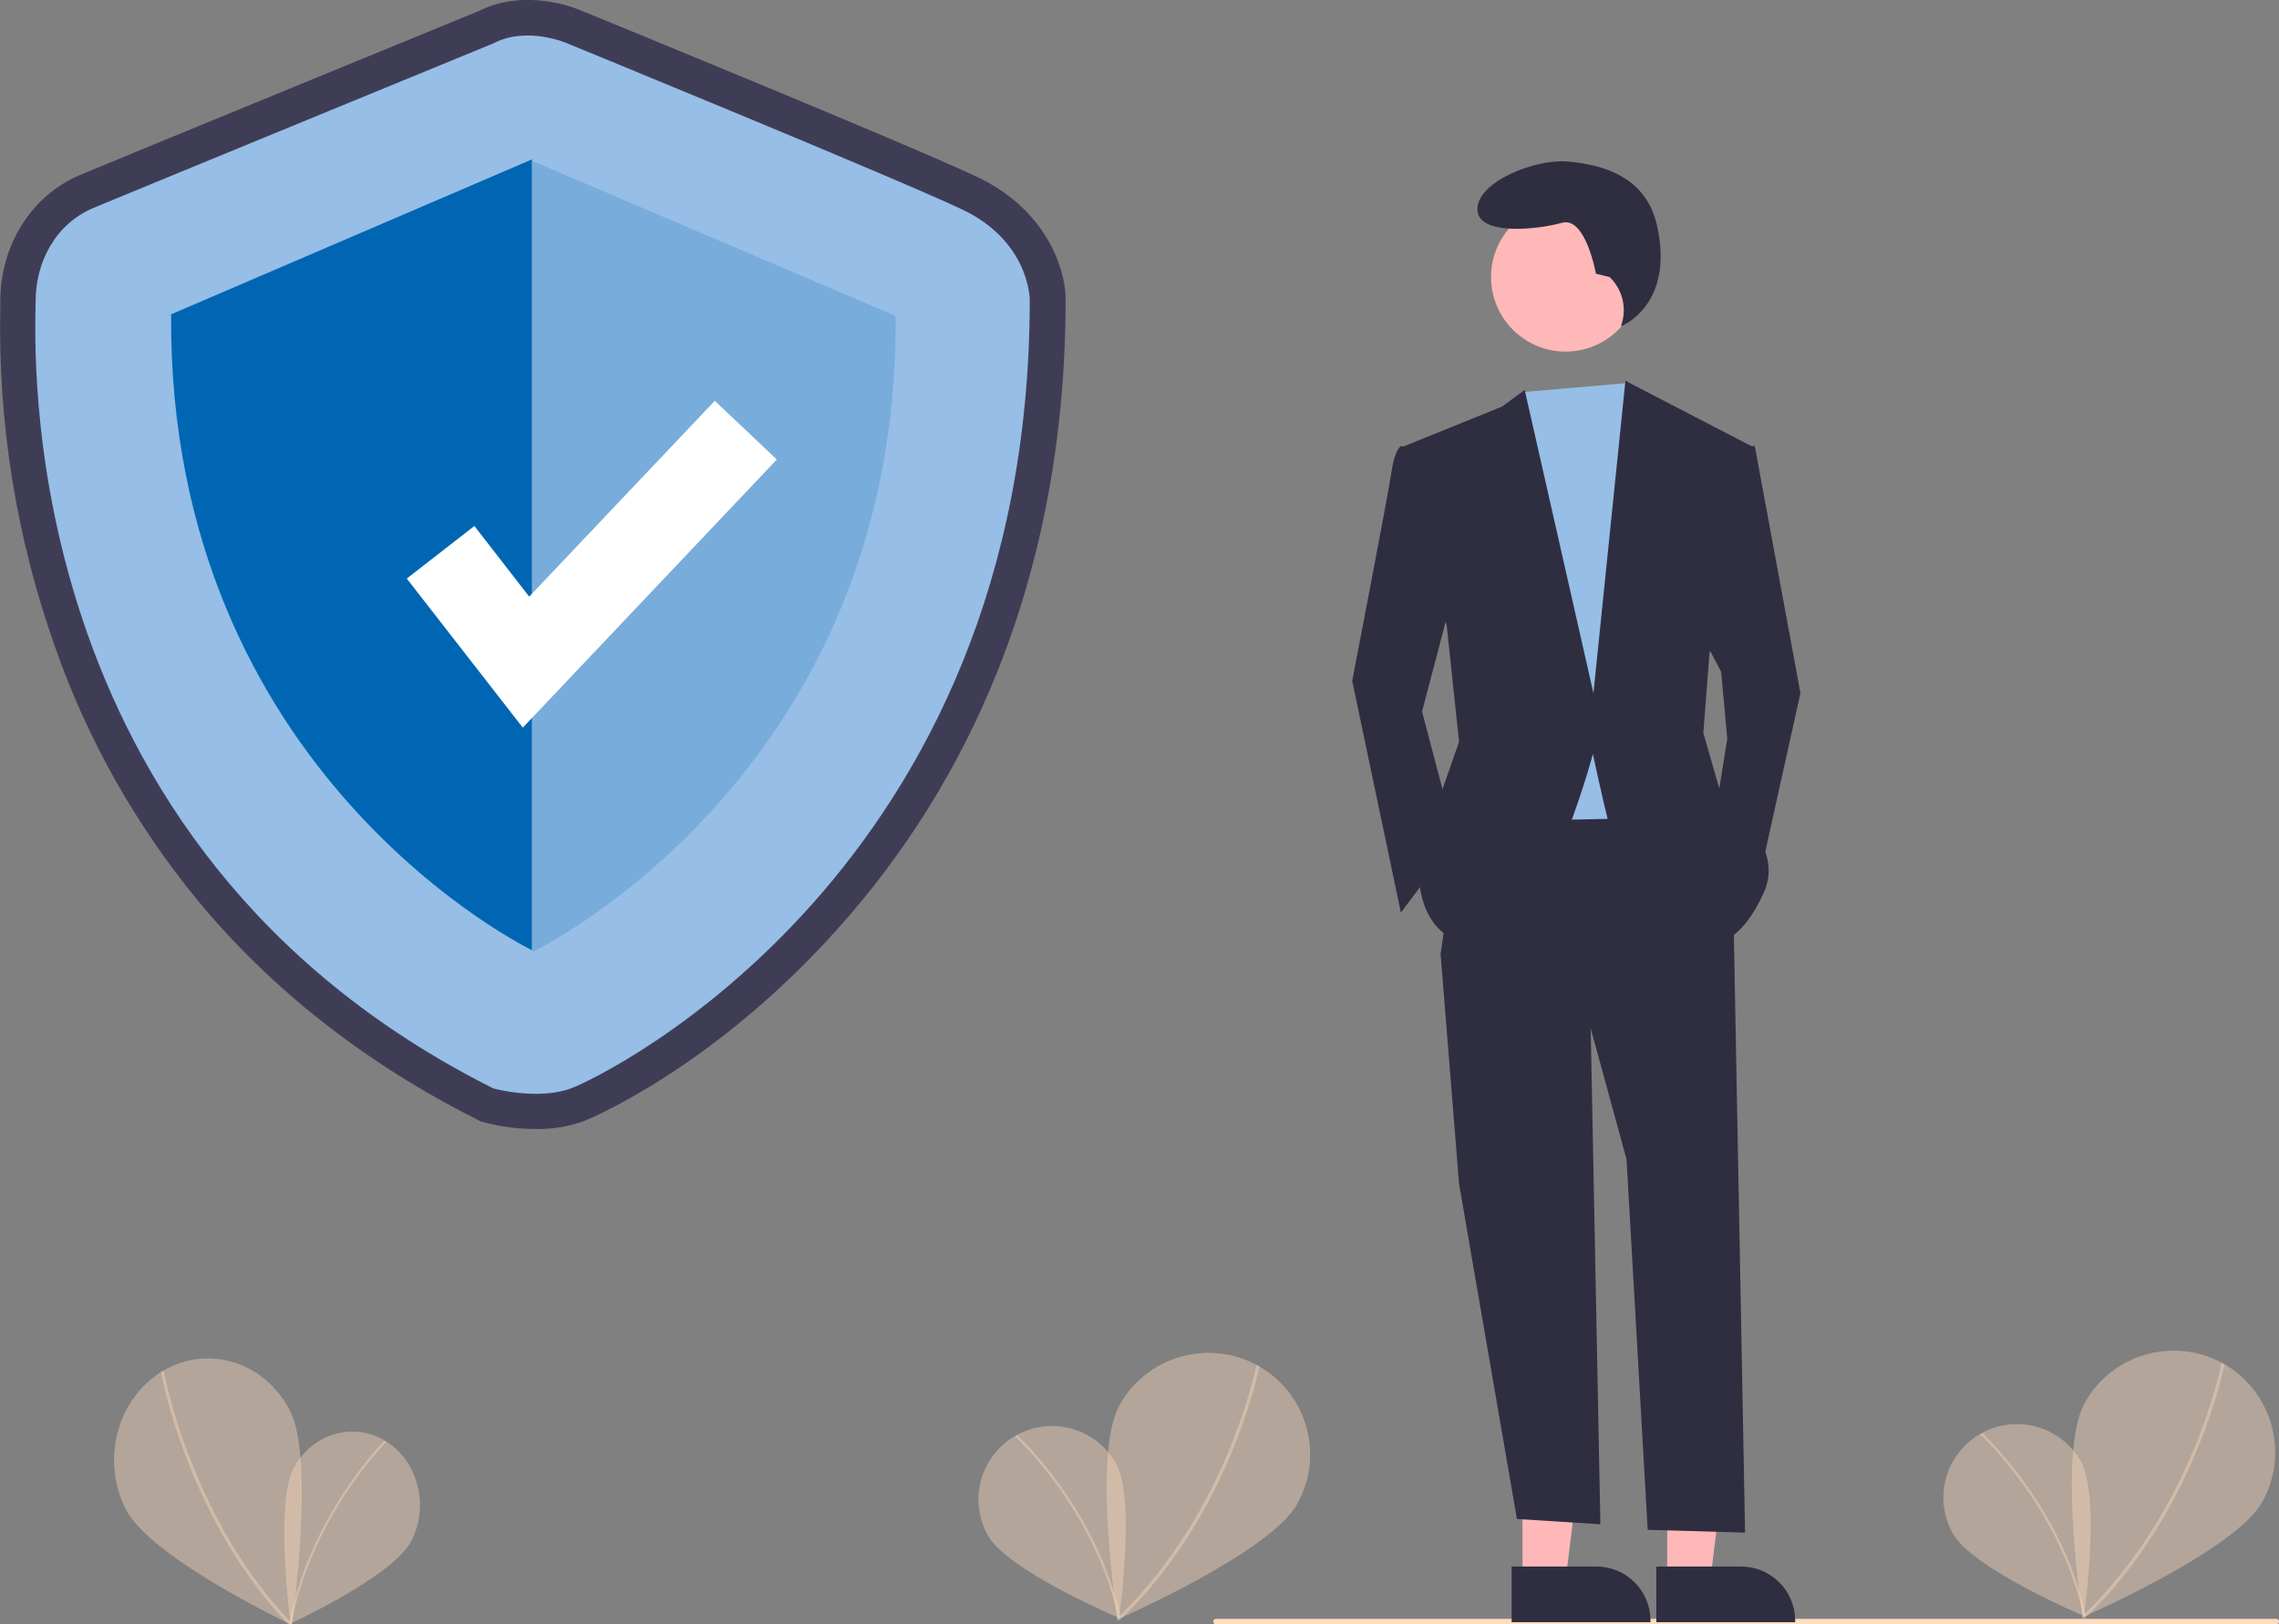 <?xml version="1.0" encoding="UTF-8"?>
<!-- Generator: Adobe Illustrator 26.5.0, SVG Export Plug-In . SVG Version: 6.00 Build 0)  -->
<svg xmlns="http://www.w3.org/2000/svg" xmlns:xlink="http://www.w3.org/1999/xlink" version="1.1" id="Ebene_1" x="0px" y="0px" viewBox="0 0 819.1 584" style="enable-background:new 0 0 819.1 584;" xml:space="preserve">
<rect x="0" y="0" width="819.1" height="584" fill="#808080" stroke="none"/>
<style type="text/css">
	.st0{opacity:0.4;fill:#FFDDBF;}
	.st1{fill:#3F3D56;}
	.st2{fill:#96BEE6;}
	.st3{fill:#0066B3;enable-background:new    ;}
	.st4{fill:#FFDDBF;}
	.st5{fill:#FFB8B8;}
	.st6{fill:#2F2E41;}
	.st7{opacity:0.2;fill:#0066B3;enable-background:new    ;}
	.st8{fill:#FFFFFF;}
</style>
<path class="st0" d="M747.9,525.4c7.2,12.7,1.1,55.6,1.1,55.6s-39.9-16.9-47.1-29.6c-7.2-12.7-2.7-28.8,10-36  C724.6,508.2,740.7,512.7,747.9,525.4z"></path>
<path class="st0" d="M749.6,580.9l-0.8,0.2c-8.2-38.8-36.7-65.1-37-65.3l0.6-0.6C712.6,515.4,741.4,541.8,749.6,580.9z"></path>
<path class="st0" d="M813.2,539.8c-9.7,17.7-64.7,41.6-64.7,41.6s-9.1-59.3,0.7-76.9c9.7-17.7,32-24.1,49.7-14.4  C816.5,499.9,822.9,522.1,813.2,539.8L813.2,539.8z"></path>
<path class="st0" d="M749,582.1l-0.8-0.9c39.8-37.8,50.1-90.4,50.2-91l1.2,0.2C799.4,491,789,544.1,749,582.1z"></path>
<path class="st1" d="M192.6,405.9c-6.3,0-12.6-0.8-18.6-2.4l-1.2-0.3l-1.1-0.6c-40.2-20.2-74.2-46.8-100.9-79.2  c-22.1-27-39.4-57.6-50.9-90.5C5.9,193.6-0.8,152,0.1,110.3c0-0.9,0-1.6,0-2c0-20.3,11.3-38.1,28.7-45.4C42.1,57.3,163.2,7.6,172,4  c16.5-8.3,34.1-1.4,36.9-0.2c6.3,2.6,118.3,48.4,142.5,59.9c24.9,11.9,31.6,33.2,31.6,43.9c0,48.6-8.4,94-25,135  c-13.4,33.2-32.4,63.8-56.2,90.5c-45.8,51.6-91.7,69.9-92.1,70C204.1,405.1,198.4,406,192.6,405.9z M181.8,379.2  c4,0.9,13.1,2.2,19.1,0.1c7.6-2.8,46-22.7,81.8-63c49.6-55.8,74.7-125.9,74.7-208.4c-0.1-1.7-1.3-13.6-17.1-21.1  c-23.7-11.3-140.1-58.9-141.3-59.4l-0.3-0.1c-2.4-1-10.2-3.2-15.6-0.4l-1.1,0.5c-1.3,0.5-129.9,53.3-143.6,59.1  c-9.6,4-13,13.9-13,21.8c0,0.6,0,1.4,0,2.5C24.4,167.2,37.5,306.1,181.8,379.2z"></path>
<path class="st2" d="M177.3,15.6c0,0-129.7,53.3-143.6,59.1s-20.9,19.7-20.9,33.6c0,13.9-10.4,195.3,164.5,283c0,0,15.9,4.4,27.9,0  s164.9-78.5,164.9-283.6c0,0,0-20.9-24.3-32.4S203.9,15.6,203.9,15.6S189.5,9.2,177.3,15.6z"></path>
<path class="st3" d="M191.2,57.3v284.3c0,0-130.9-63-129.7-228.6L191.2,57.3z"></path>
<path class="st4" d="M818.1,584h-381c-0.6,0-1-0.4-1-1s0.4-1,1-1h381c0.6,0,1,0.4,1,1S818.6,584,818.1,584z"></path>
<polygon class="st5" points="547.2,568.2 562.7,568.2 570,508.6 547.2,508.6 "></polygon>
<path class="st6" d="M543.3,563.2l30.5,0h0c10.7,0,19.4,8.7,19.4,19.4v0.6l-49.9,0L543.3,563.2z"></path>
<polygon class="st5" points="599.2,568.2 614.7,568.2 622,508.6 599.2,508.6 "></polygon>
<path class="st6" d="M595.3,563.2l30.5,0h0c10.7,0,19.4,8.7,19.4,19.4v0.6l-49.9,0L595.3,563.2z"></path>
<polygon class="st6" points="571.5,358.8 575.2,548 545.2,546.1 524.4,425.6 517.8,343.4 "></polygon>
<path class="st6" d="M623,327l4.2,224l-35-1l-7.6-133.2l-13.2-48.2l-53.7-25.2l8.8-60.3l78.9-1.1L623,327z"></path>
<circle class="st5" cx="562.7" cy="99.6" r="26.8"></circle>
<polygon class="st2" points="584.9,137.7 589,144 600,174.6 591.2,294.1 539.7,295.2 533.2,158.2 546.9,141 "></polygon>
<path class="st6" d="M512.3,161.5l-8.8-1.1c0,0-2.2,1.1-3.3,8.8S486,244.8,486,244.8l17.5,83.3l19.7-26.3l-12.1-46l12.1-46  L512.3,161.5z"></path>
<polygon class="st6" points="624.1,160.4 630.7,160.4 647.1,249.2 631.8,318.2 616.4,293 620.8,265.6 618.6,241.5 611,227.2 "></polygon>
<path class="st6" d="M578.5,99.6l-4.9-1.2c0,0-3.7-20.7-12.2-18.3S531,85,531,75.2s20.7-18.3,32.9-17.1s27.8,5.3,31.7,23.2  c6.3,28.7-13,36-13,36l0.3-1C584.7,110.3,583,103.9,578.5,99.6z"></path>
<path class="st6" d="M504.7,160.4l35.1-14.2l8.2-6l24.7,109l11.5-112.3l45.5,23.6l-15.3,74.5l-2.2,28.5l6.6,23c0,0,23,16.4,15.3,34  S617.5,339,617.5,339s-37.3-35.1-39.5-43.8s-5.5-24.1-5.5-24.1s-18.6,70.1-40.5,69S510.1,316,510.1,316l5.5-24.1l8.8-25.2l-4.4-41.6  L504.7,160.4z"></path>
<path class="st7" d="M191.4,57.9v284.3c0,0,131.7-63,130.5-228.6L191.4,57.9z"></path>
<polygon class="st8" points="187.9,261.6 146.2,208 170.5,189.1 190.2,214.5 256.9,144.1 279.2,165.2 "></polygon>
<path class="st0" d="M401.1,526.1c7.2,12.7,1.1,55.6,1.1,55.6s-39.9-16.9-47.1-29.6c-7.2-12.7-2.7-28.8,10-36  C377.8,508.9,393.9,513.4,401.1,526.1z"></path>
<path class="st0" d="M402.7,581.6l-0.8,0.2c-8.2-38.8-36.7-65.1-37-65.3l0.6-0.6C365.8,516.1,394.5,542.6,402.7,581.6z"></path>
<path class="st0" d="M466.3,540.6c-9.7,17.7-64.7,41.6-64.7,41.6s-9.1-59.3,0.7-76.9c9.7-17.7,32-24.1,49.7-14.4  C469.7,500.7,476.1,522.9,466.3,540.6L466.3,540.6z"></path>
<path class="st0" d="M402.1,582.8l-0.8-0.9c39.8-37.8,50.1-90.4,50.2-91l1.2,0.2C452.5,491.8,442.2,544.8,402.1,582.8z"></path>
<path class="st0" d="M105.4,528.1c-6.6,12.7-1,55.6-1,55.6s36.8-16.9,43.4-29.6c6.6-12.7,2.5-28.8-9.2-36  C126.9,510.9,112,515.4,105.4,528.1z"></path>
<path class="st0" d="M103.9,583.6l0.8,0.2c7.5-38.8,33.8-65.1,34.1-65.3l-0.5-0.6C137.9,518.1,111.5,544.6,103.9,583.6z"></path>
<path class="st0" d="M45.2,542.6c9,17.7,59.7,41.6,59.7,41.6s8.4-59.3-0.6-76.9c-9-17.7-29.5-24.1-45.8-14.4  C42.1,502.7,36.2,524.9,45.2,542.6L45.2,542.6z"></path>
<path class="st0" d="M104.4,584.8l0.8-0.9c-36.7-37.8-46.2-90.4-46.3-91l-1.1,0.2C57.9,493.8,67.5,546.8,104.4,584.8z"></path>
</svg>
